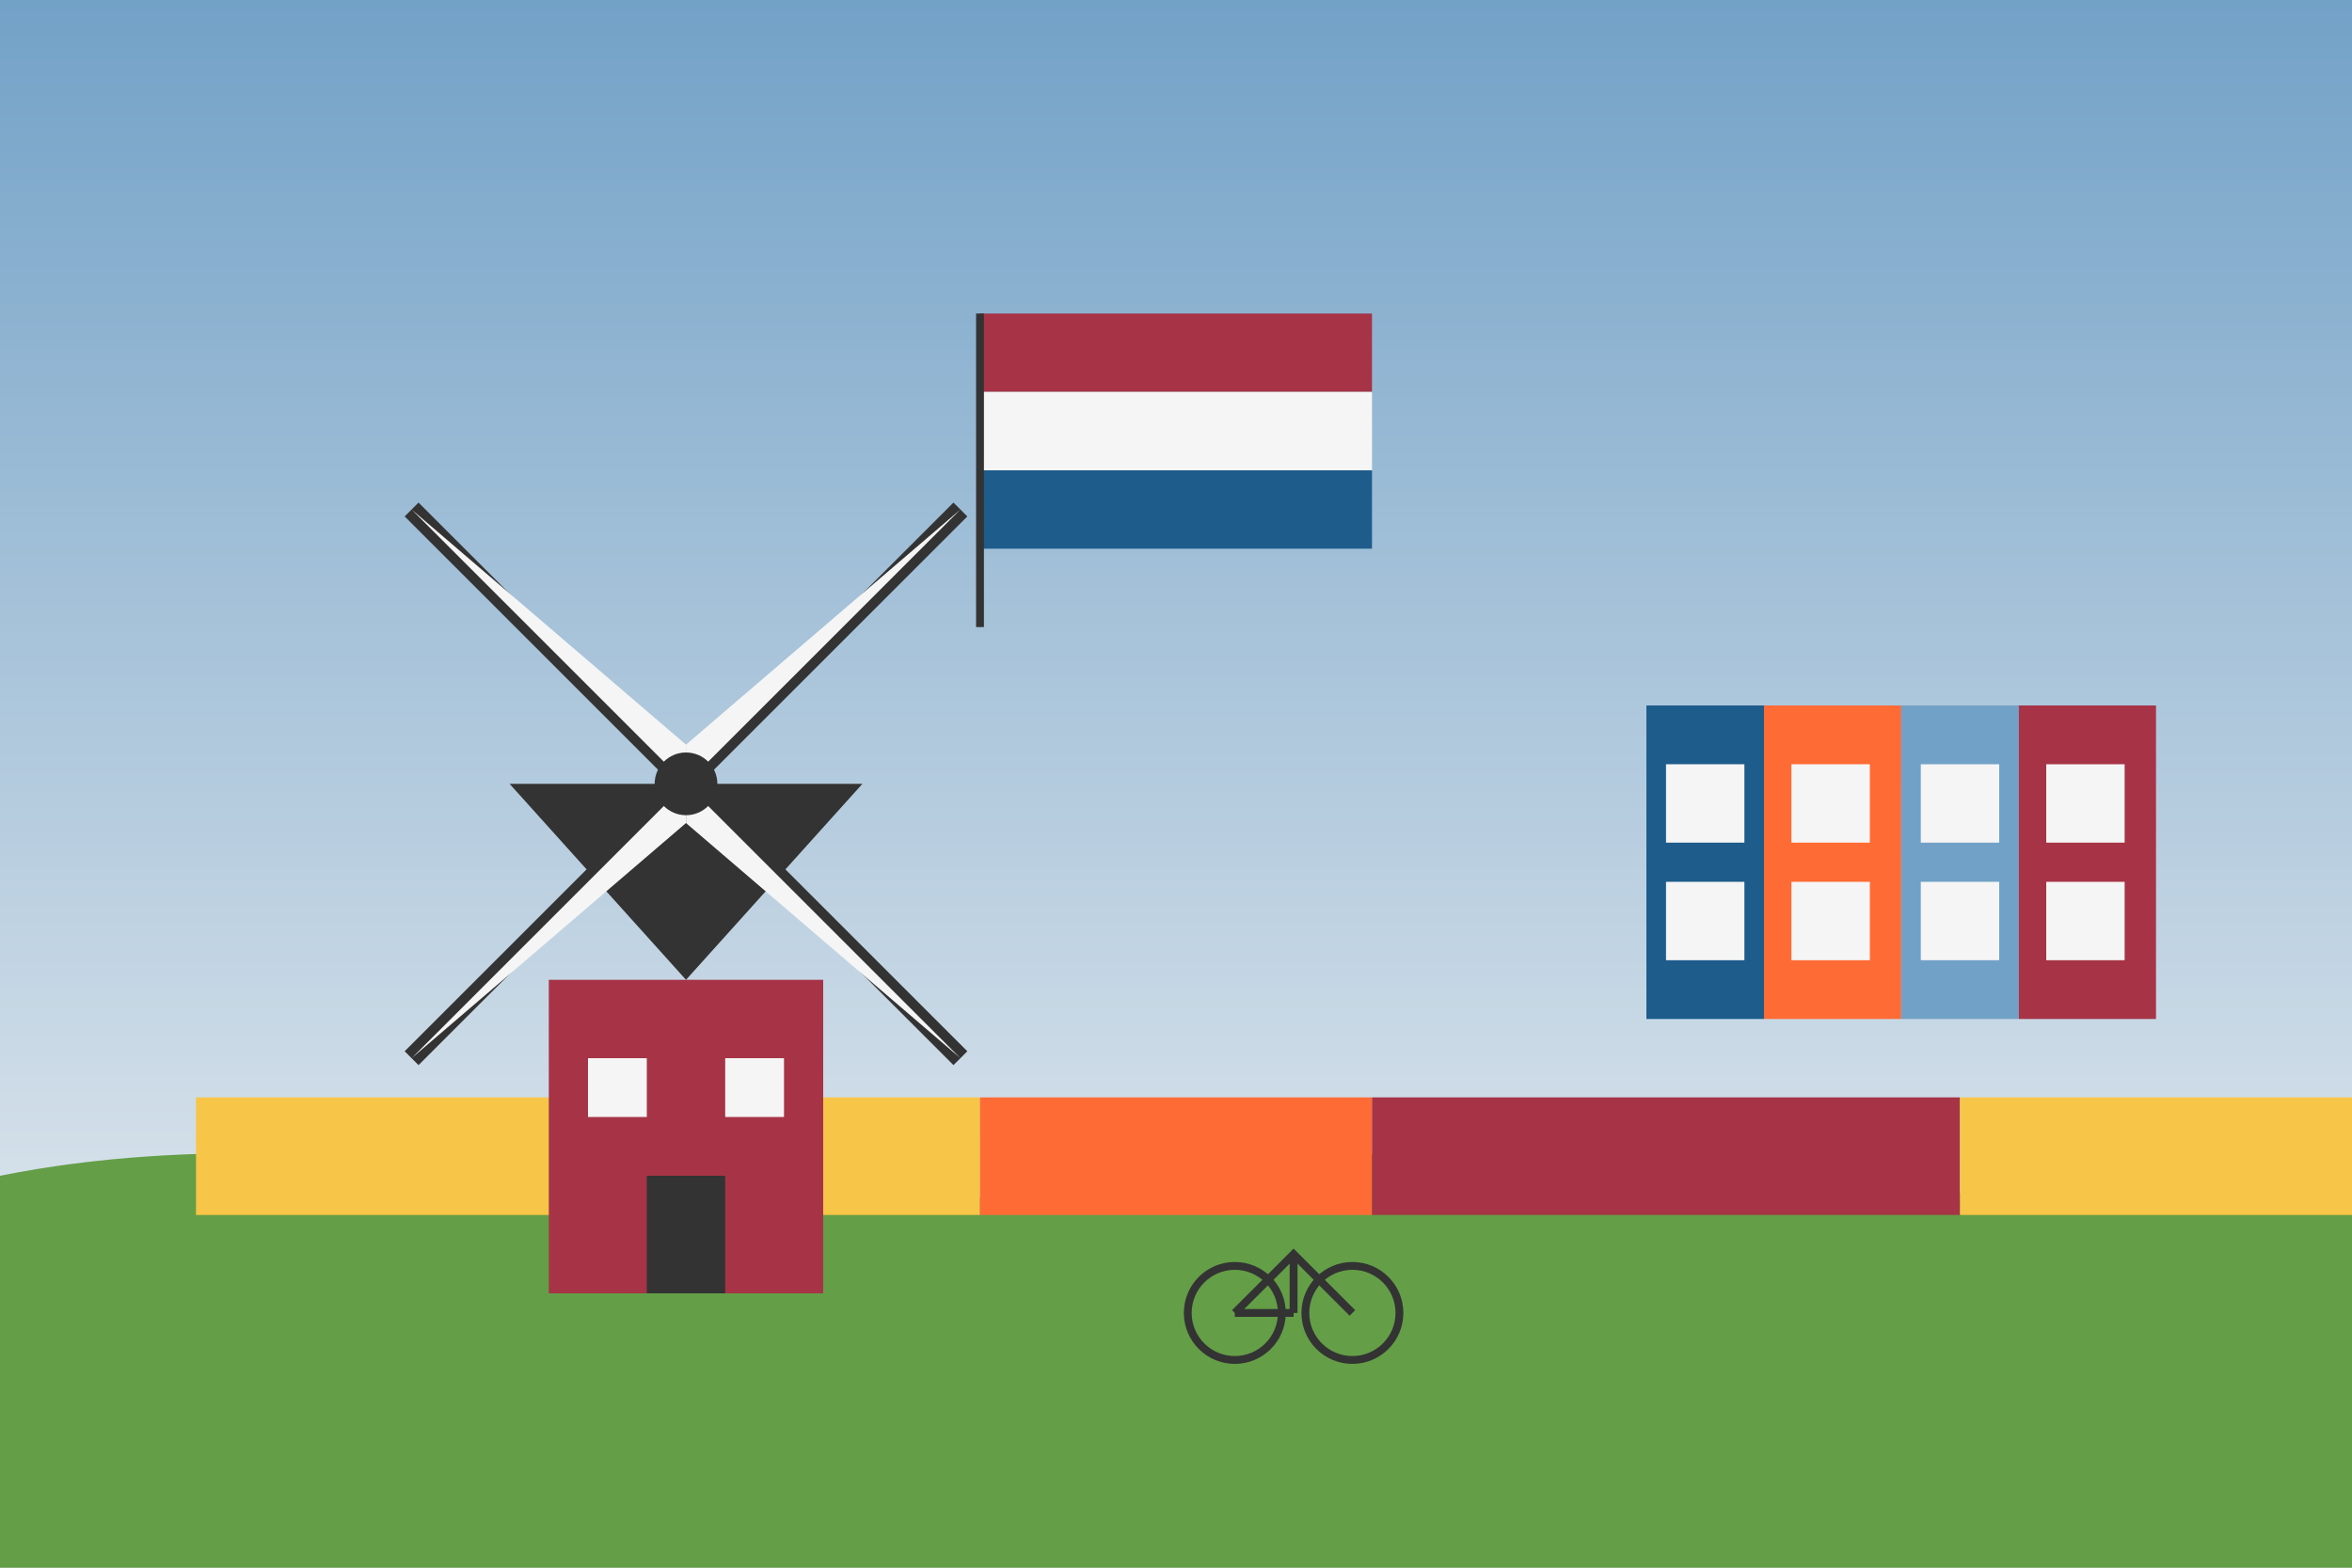 <svg width="600" height="400" viewBox="0 0 600 400" xmlns="http://www.w3.org/2000/svg">
  <rect x="0" y="0" width="600" height="400" fill="#808080" stroke="none"/>
  <!-- Background gradient representing Dutch sky -->
  <defs>
    <linearGradient id="sky" x1="0%" y1="0%" x2="0%" y2="100%">
      <stop offset="0%" stop-color="#72A1C7" />
      <stop offset="100%" stop-color="#F5F5F5" />
    </linearGradient>
  </defs>
  <rect width="600" height="400" fill="url(#sky)" />
  
  <!-- Green fields at bottom -->
  <path d="M0,300 C100,280 200,320 300,300 C400,280 500,320 600,300 L600,400 L0,400 Z" fill="#649E47" />
  
  <!-- Tulip fields -->
  <g transform="translate(50, 280)">
    <rect width="200" height="30" fill="#F7C548" />
    <rect x="200" width="100" height="30" fill="#FF6B35" />
    <rect x="300" width="150" height="30" fill="#A63446" />
    <rect x="450" width="100" height="30" fill="#F7C548" />
  </g>
  
  <!-- Amsterdam canal houses -->
  <g transform="translate(420, 180)">
    <rect x="0" y="0" width="30" height="80" fill="#1E5C8B" />
    <rect x="30" y="0" width="35" height="80" fill="#FF6B35" />
    <rect x="65" y="0" width="30" height="80" fill="#72A1C7" />
    <rect x="95" y="0" width="35" height="80" fill="#A63446" />
    
    <!-- Windows -->
    <rect x="5" y="15" width="20" height="20" fill="#F5F5F5" />
    <rect x="5" y="45" width="20" height="20" fill="#F5F5F5" />
    <rect x="37" y="15" width="20" height="20" fill="#F5F5F5" />
    <rect x="37" y="45" width="20" height="20" fill="#F5F5F5" />
    <rect x="70" y="15" width="20" height="20" fill="#F5F5F5" />
    <rect x="70" y="45" width="20" height="20" fill="#F5F5F5" />
    <rect x="102" y="15" width="20" height="20" fill="#F5F5F5" />
    <rect x="102" y="45" width="20" height="20" fill="#F5F5F5" />
  </g>
  
  <!-- Traditional Dutch windmill -->
  <g transform="translate(100, 150)">
    <!-- Windmill base -->
    <rect x="40" y="100" width="70" height="80" fill="#A63446" />
    <!-- Windmill top -->
    <polygon points="75,100 30,50 120,50" fill="#333333" />
    <!-- Door -->
    <rect x="65" y="150" width="20" height="30" fill="#333333" />
    <!-- Windows -->
    <rect x="50" y="120" width="15" height="15" fill="#F5F5F5" />
    <rect x="85" y="120" width="15" height="15" fill="#F5F5F5" />
    
    <!-- Windmill sails -->
    <g transform="translate(75, 50)">
      <line x1="0" y1="0" x2="70" y2="-70" stroke="#333333" stroke-width="5" />
      <line x1="0" y1="0" x2="-70" y2="-70" stroke="#333333" stroke-width="5" />
      <line x1="0" y1="0" x2="70" y2="70" stroke="#333333" stroke-width="5" />
      <line x1="0" y1="0" x2="-70" y2="70" stroke="#333333" stroke-width="5" />
      
      <!-- Sail cloth on each arm -->
      <polygon points="0,0 60,-60 70,-70 0,-10" fill="#F5F5F5" />
      <polygon points="0,0 -60,-60 -70,-70 0,-10" fill="#F5F5F5" />
      <polygon points="0,0 60,60 70,70 0,10" fill="#F5F5F5" />
      <polygon points="0,0 -60,60 -70,70 0,10" fill="#F5F5F5" />
      
      <!-- Center hub -->
      <circle cx="0" cy="0" r="8" fill="#333333" />
    </g>
  </g>
  
  <!-- Bicycle -->
  <g transform="translate(300, 320)">
    <circle cx="15" cy="15" r="12" stroke="#333333" stroke-width="2" fill="none" />
    <circle cx="45" cy="15" r="12" stroke="#333333" stroke-width="2" fill="none" />
    <path d="M15,15 L30,0 L45,15" stroke="#333333" stroke-width="2" fill="none" />
    <path d="M15,15 L30,15" stroke="#333333" stroke-width="2" />
    <path d="M30,0 L30,15" stroke="#333333" stroke-width="2" />
  </g>
  
  <!-- Dutch flag -->
  <g transform="translate(250, 80)">
    <rect width="100" height="20" fill="#A63446" /> <!-- Red -->
    <rect y="20" width="100" height="20" fill="#F5F5F5" /> <!-- White -->
    <rect y="40" width="100" height="20" fill="#1E5C8B" /> <!-- Blue -->
    <line x1="0" y1="0" x2="0" y2="80" stroke="#333333" stroke-width="2" />
  </g>
</svg>
